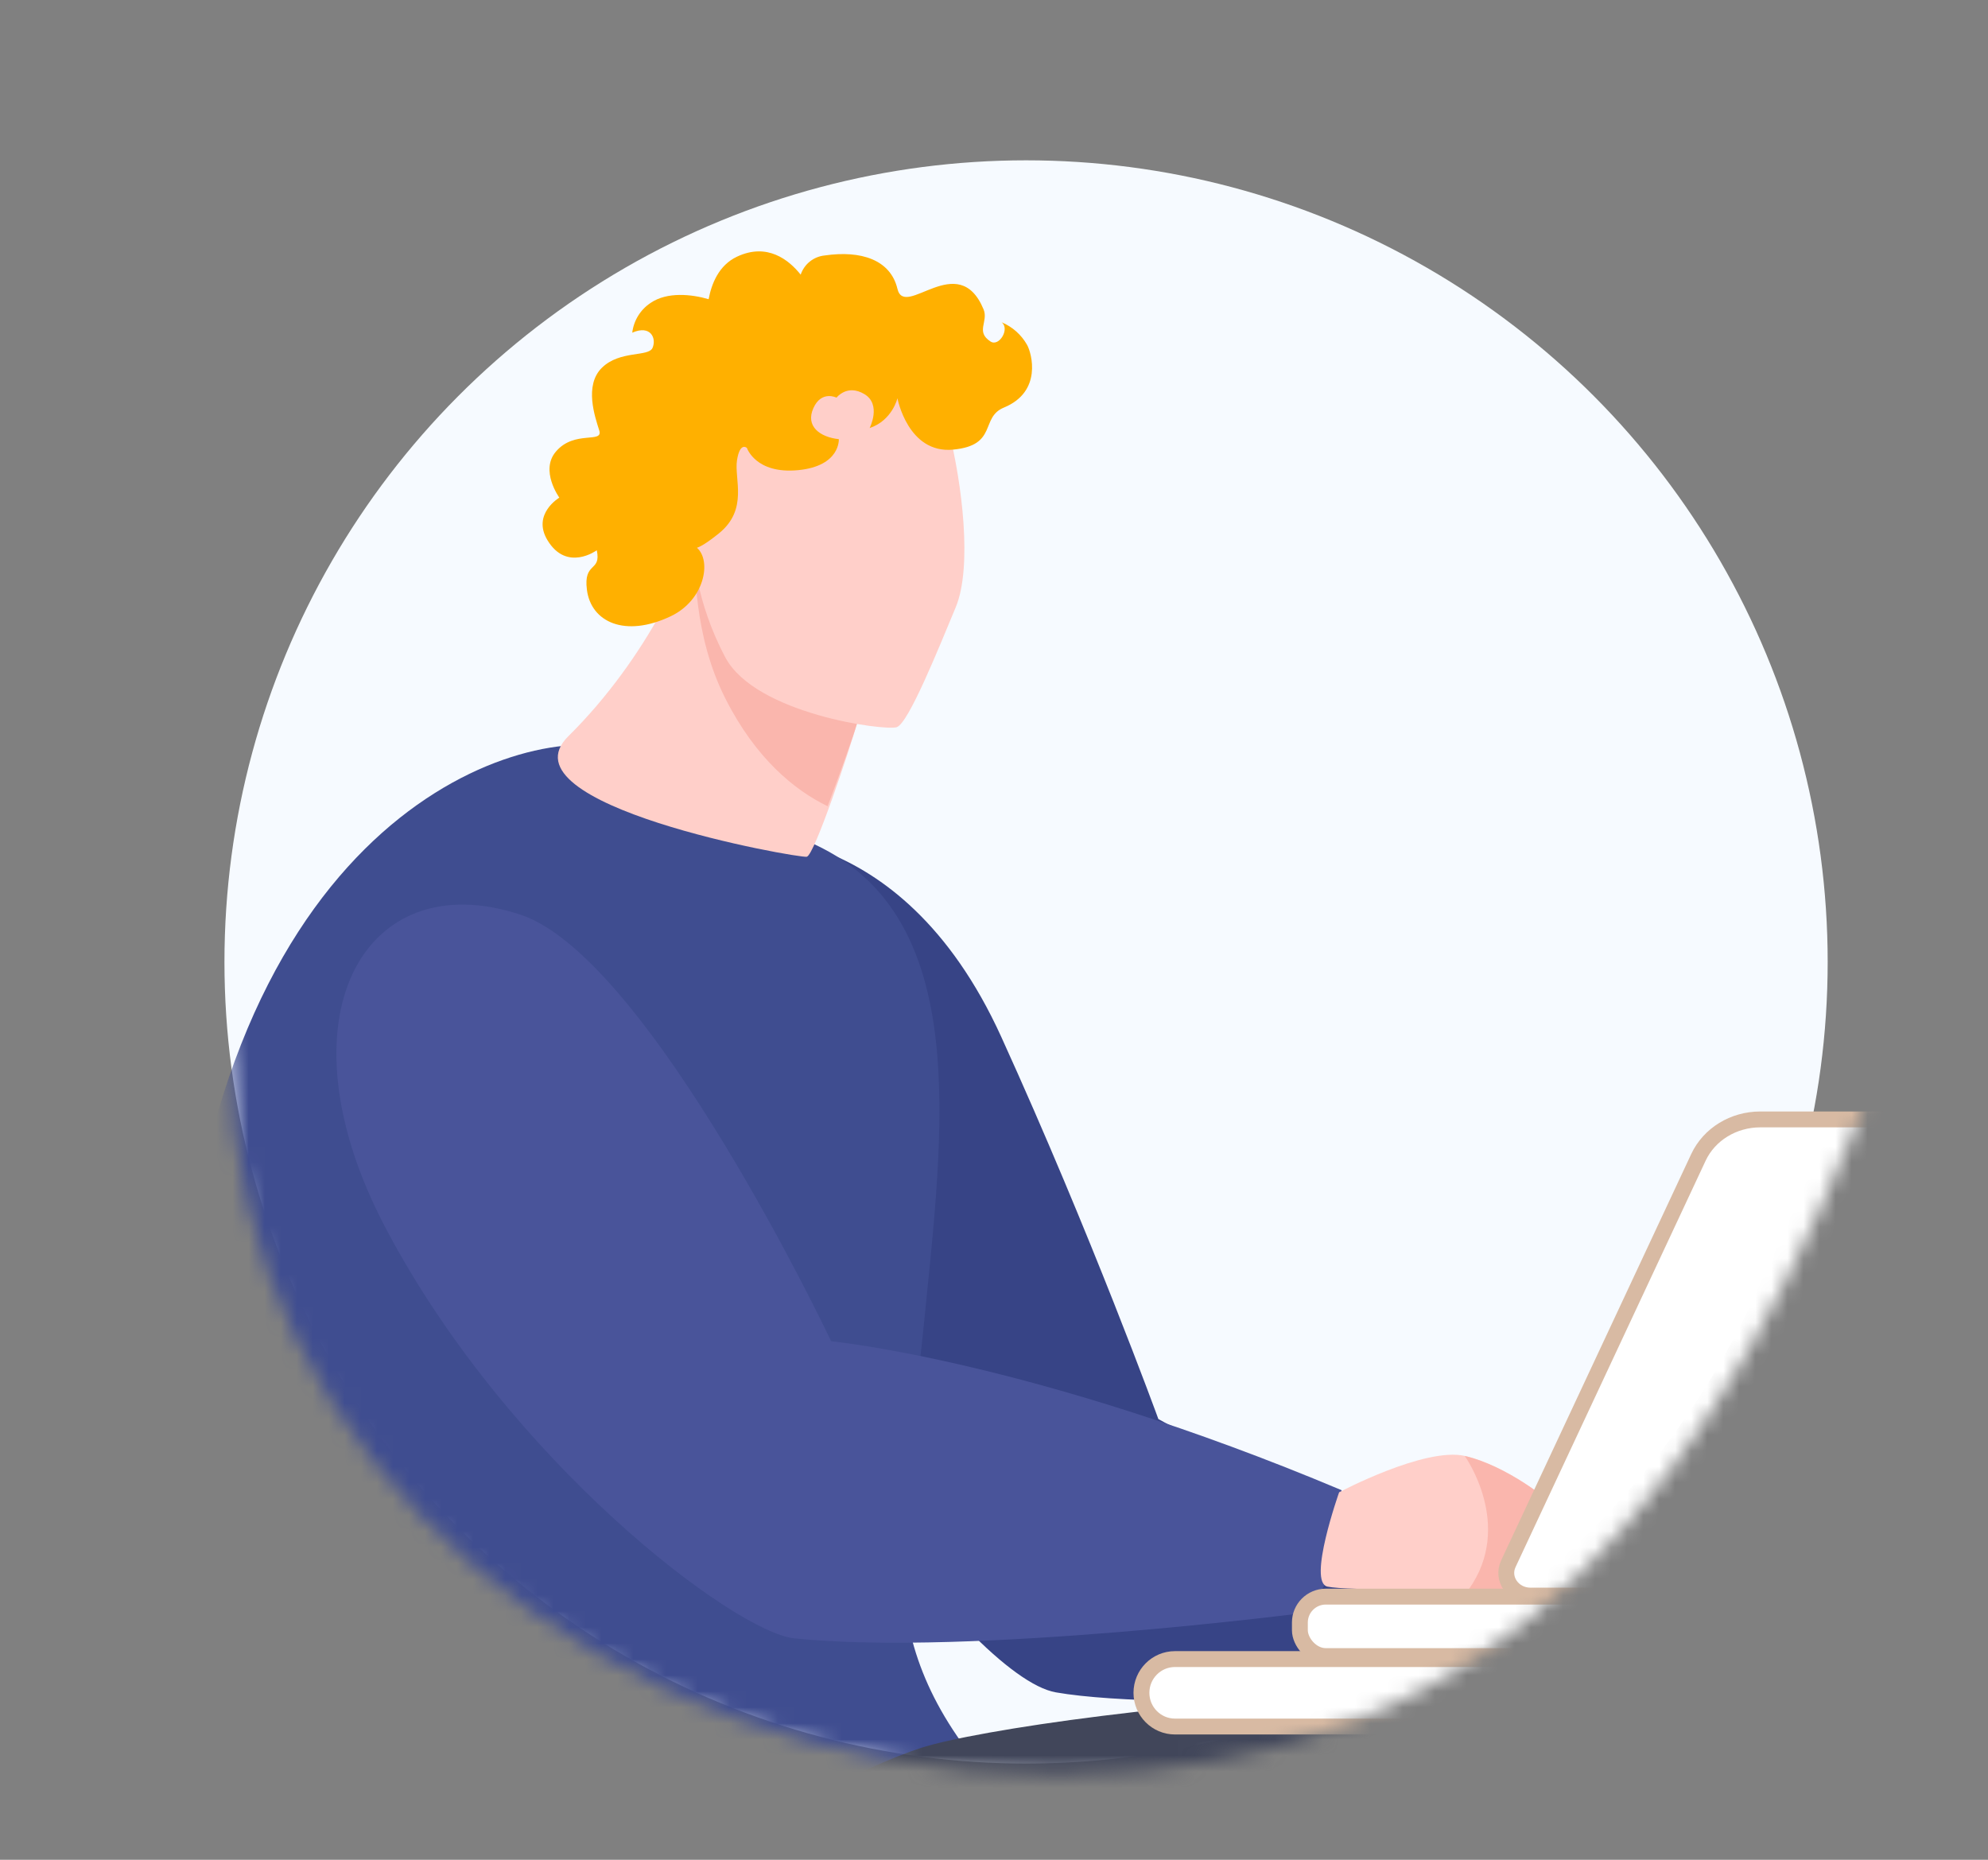 <?xml version="1.0" encoding="UTF-8"?>
<svg width="124px" height="116px" viewBox="0 0 124 116" version="1.1" xmlns="http://www.w3.org/2000/svg" xmlns:xlink="http://www.w3.org/1999/xlink">
    <rect x="0" y="0" width="124" height="116" fill="#808080" stroke="none"/>
    <title>Untitled 2</title>
    <defs>
        <path d="M65.876,110.68 C94.305,110.68 107.671,91.899 117.35,66.126 C127.029,40.352 94.745,0.704 66.316,0.704 C43.666,0.704 7.239,-0.91 0.242,22.068 C-1.543,27.93 14.402,61.124 14.402,66.126 C14.402,90.732 37.448,110.68 65.876,110.68 Z" id="path-1"></path>
        <path d="M69.876,115.68 C98.305,115.68 111.671,96.899 121.35,71.126 C131.029,45.352 98.745,5.704 70.316,5.704 C47.666,5.704 11.239,4.09 4.242,27.068 C2.457,32.93 18.402,66.124 18.402,71.126 C18.402,95.732 41.448,115.68 69.876,115.68 Z" id="path-3"></path>
    </defs>
    <g id="Page-1" stroke="none" stroke-width="1" fill="none" fill-rule="evenodd">
        <circle id="Oval-Copy-4" fill="#F6FAFF" cx="64" cy="60" r="50"></circle>
        <g id="Group-63-Copy-5">
            <mask id="mask-2" fill="white">
                <use xlink:href="#path-1"></use>
            </mask>
            <g id="Mask"></g>
            <g id="character-23" mask="url(#mask-2)">
                <g transform="translate(0.103, 15.68)">
                    <g id="CHAIR" stroke="none" stroke-width="1" fill-rule="evenodd" transform="translate(0, 66.316)" stroke-linecap="round">
                        <path d="M71.6,60.31 L71.6,60.31 C71.6,62.474 69.855,64.228 67.702,64.228 L11.417,64.228 C5.112,64.227 0.001,59.09 -1.34919772e-07,52.752 L-1.34919772e-07,7.853 C-1.34919772e-07,5.776 0.821,3.783 2.283,2.315 C3.746,0.846 5.729,0.022 7.796,0.025 L36.696,0.025 C38.106,0.025 39.459,0.587 40.456,1.59 C41.453,2.592 42.014,3.952 42.013,5.369 L42.013,44.918 C42.013,51.255 47.124,56.392 53.429,56.392 L67.702,56.392 C69.855,56.392 71.6,58.146 71.6,60.31 L71.6,60.31 Z" id="Path" stroke="#D8BAA3" stroke-width="0.99" fill="#FFFFFF" fill-rule="nonzero"></path>
                        <path d="M71.445,61.404 C70.961,63.077 69.436,64.228 67.702,64.228 L11.417,64.228 C5.112,64.227 0.001,59.09 -3.20576898e-16,52.752 L-3.20576898e-16,7.853 C-3.20576898e-16,4.905 1.648,2.207 4.262,0.871 C3.457,2.131 3.029,3.598 3.032,5.096 L3.032,51.753 C3.032,57.122 7.363,61.475 12.705,61.475 L70.744,61.475 C70.979,61.474 71.214,61.45 71.445,61.404 Z" id="Path" stroke="#D8BAA3" stroke-width="0.99" fill="#F0E1D4" fill-rule="nonzero"></path>
                        <path d="M42.157,29.587 L52.841,29.587 C63.186,29.591 71.57,38.021 71.57,48.418 L71.57,61.478" id="Path" stroke="#D8BAA3" stroke-width="0.99"></path>
                    </g>
                    <g id="CHARACTER" stroke="none" stroke-width="1" fill-rule="evenodd" transform="translate(10.684, 0)">
                        <g id="RIGHT_HAND" transform="translate(33.206, 36.423)" fill-rule="nonzero">
                            <path d="M1.385,0.081 C1.385,0.081 12.051,-1.515 18.46,12.57 C24.073,24.904 28.259,36.407 28.259,36.407 C28.259,36.407 36.909,41.27 51.46,46.475 L51.46,53.455 C51.46,53.455 29.268,54.751 21.863,53.455 C16.418,52.503 1.395,32.248 0.351,18.509 C-0.693,4.77 1.385,0.081 1.385,0.081 Z" id="HAND" fill="#374486"></path>
                            <path d="M48.54,53.387 C47.719,53.22 48.318,50.653 48.8,49.069 C49.067,48.199 49.705,47.752 50.556,47.376 C52.248,46.624 55.176,46.186 56.826,46.549 C59.249,47.081 60.805,48.165 62.312,49.937 C62.745,50.444 64.875,52.88 64.875,53.53 L48.54,53.387 Z" id="ARM" fill="#FAB6AD"></path>
                        </g>
                        <path d="M24.376,30.838 C15.18,31.79 -2.574,43.013 0.364,84.223 C2.241,110.575 19.455,123.78 21.535,122.883 C23.615,121.987 58.917,104.499 50.83,95.092 C43.093,86.095 45.611,79.211 46.828,67.027 C48.045,54.843 49.874,41.585 40.042,36.996 C24.111,29.565 26.835,30.582 24.376,30.838 Z" id="TORSO" fill="#3F4D90" fill-rule="nonzero"></path>
                        <g id="LEGS" transform="translate(20.212, 89.824)" fill-rule="nonzero">
                            <g id="PANT" transform="translate(2.888, 3.192)" fill="#383C4D">
                                <path d="M25.346,0.331 C25.346,0.331 63.727,-2.185 73.054,9.315 C82.38,20.815 64.276,66.068 62.447,90.988 C62.447,90.988 53.263,91.946 49.534,90.988 C45.804,90.03 42.559,41.741 51.953,30.05 C51.953,30.05 17.676,38.662 3.751,27.799 C-10.174,16.936 19.551,0.534 25.346,0.331 Z" id="Path"></path>
                            </g>
                            <g id="PANT-2" fill="#41465A">
                                <path d="M0.254,32.147 C0.832,35.393 32.05,44.71 66.797,21.709 C66.797,21.709 72.188,52.049 107.301,72.176 C107.301,72.176 115.032,68.722 117.134,64.073 C117.134,64.073 92.364,32.251 83.544,6.463 C79.839,-4.353 33.244,1.306 26.432,3.523 C19.621,5.741 -2.31,17.682 0.254,32.147 Z" id="Path"></path>
                            </g>
                        </g>
                        <g id="LEFT_HAND" transform="translate(10.106, 40.631)" fill-rule="nonzero">
                            <path d="M11.595,0.75 C19.635,3.435 30.951,27.348 30.951,27.348 C30.951,27.348 43.616,28.568 62.783,36.635 C62.783,36.635 63.225,40.827 60.7,44.262 C60.7,44.262 39.621,47.007 28.657,45.88 C24.949,45.495 10.9,34.933 3.176,20.316 C-3.731,7.241 1.773,-2.528 11.595,0.75 Z" id="HAND-2" fill="#49549A"></path>
                            <g id="ARM-2" transform="translate(61.359, 34.391)">
                                <path d="M1.275,2.377 C1.275,2.377 6.617,-0.459 9.119,0.109 C11.621,0.676 14.635,2.944 14.949,3.574 C15.262,4.204 17.456,7.292 17.456,7.984 C17.456,8.676 10.365,8.419 9.371,8.419 C8.378,8.419 1.816,8.525 0.55,8.261 C-0.716,7.997 1.275,2.377 1.275,2.377 Z" id="Path" fill="#FFCFC9"></path>
                                <path d="M9.366,8.425 C10.365,8.425 17.451,8.678 17.451,7.99 C17.451,7.302 15.256,4.217 14.943,3.58 C14.63,2.943 11.622,0.678 9.113,0.115 C9.113,0.115 12.208,4.435 9.36,8.431" id="Path" fill="#FAB6AD"></path>
                            </g>
                        </g>
                        <g id="HEAD" transform="translate(22.956, 0)" fill-rule="nonzero">
                            <path d="M9.293,17.776 C9.454,19.03 6.672,25.336 1.708,30.24 C-2.648,34.539 16.088,37.867 16.579,37.758 C17.069,37.649 19.257,31.028 19.706,29.477 C20.155,27.925 9.293,17.776 9.293,17.776 Z" id="Path" fill="#FFCFC9"></path>
                            <path d="M19.704,29.477 C19.511,30.145 18.737,32.331 17.881,34.609 C15.813,33.603 13.392,31.633 11.498,27.882 C9.446,23.819 9.702,19.667 9.457,18.595 C9.44,18.396 9.472,18.197 9.549,18.014 C11.183,19.56 20.111,28.066 19.704,29.477 Z" id="Path" fill="#FAB6AD"></path>
                            <path d="M25.461,11.293 C26.242,14.42 26.929,19.663 25.866,22.208 C24.804,24.753 22.928,29.43 22.193,29.675 C21.458,29.921 13.375,28.855 11.498,25.322 C9.621,21.789 9.537,18.838 9.293,17.776 C9.049,16.714 13.457,8.091 19.091,8.255 C24.724,8.419 25.234,10.386 25.461,11.293 Z" id="Path" fill="#FFCFC9"></path>
                            <path d="M28.875,9.741 C27.378,10.358 28.513,12.104 25.699,12.365 C22.885,12.626 22.234,9.159 22.234,9.159 C22.234,9.159 21.913,10.545 20.501,11.018 C20.501,11.018 21.253,9.55 20.175,8.903 C19.096,8.255 18.434,9.122 18.434,9.122 C18.434,9.122 17.494,8.649 16.99,9.778 C16.486,10.907 17.394,11.583 18.578,11.712 C18.578,11.712 18.686,13.389 16.039,13.645 C13.391,13.9 12.845,12.259 12.845,12.259 C12.845,12.259 12.412,11.857 12.227,13.025 C12.042,14.193 12.949,16.089 11.102,17.585 C10.365,18.181 9.947,18.418 9.727,18.486 C10.658,19.295 10.207,21.754 8.097,22.756 C5.231,24.119 3.129,23.112 2.867,21.121 C2.632,19.323 3.773,20.028 3.481,18.642 C3.481,18.642 1.614,20.015 0.406,18.016 C-0.582,16.382 1.145,15.359 1.145,15.359 C1.145,15.359 -0.085,13.664 0.937,12.48 C2.092,11.129 3.898,12.004 3.634,11.165 C3.37,10.326 2.68,8.356 3.803,7.256 C4.926,6.156 6.708,6.598 6.96,6.015 C7.213,5.432 6.853,4.564 5.693,5.07 C5.785,4.308 6.208,3.626 6.848,3.207 C7.877,2.509 9.403,2.672 10.457,2.982 C10.636,2.032 11.082,0.871 12.223,0.331 C14.113,-0.559 15.461,0.525 16.199,1.451 C16.421,0.79 17.009,0.321 17.7,0.254 C19.95,-0.074 21.801,0.514 22.234,2.336 C22.691,4.256 26.032,-0.17 27.605,3.613 C27.926,4.387 27.086,4.998 28.038,5.62 C28.576,5.973 29.268,4.822 28.729,4.419 C29.4,4.698 29.96,5.194 30.319,5.829 C30.608,6.34 31.288,8.75 28.875,9.741 Z" id="Path" fill="#FFB000"></path>
                        </g>
                    </g>
                    <path d="M3.032,95.903 L16.026,95.903 C26.37,95.907 34.754,104.337 34.754,114.734 L34.754,127.794" id="CHAIR-2" stroke="#D8BAA3" stroke-width="0.99" stroke-linecap="round"></path>
                    <g id="TABLE" stroke="none" stroke-width="1" fill-rule="evenodd" transform="translate(71.032, 87.793)">
                        <path d="M76.613,0.009 L2.154,0.009 C0.998,0.009 0.061,0.951 0.061,2.113 L0.061,2.113 C0.061,3.275 0.998,4.217 2.154,4.217 L76.613,4.217 L76.613,0.009 Z" id="Path" fill="#FFFFFF" fill-rule="nonzero"></path>
                        <path d="M76.613,0.009 L2.154,0.009 C0.998,0.009 0.061,0.951 0.061,2.113 L0.061,2.113 C0.061,3.275 0.998,4.217 2.154,4.217 L76.613,4.217" id="Path" stroke="#D8BAA3" stroke-width="0.99"></path>
                        <path d="M44.375,107.695 L56.396,6.472 C56.777,4.314 59.832,4.246 60.307,6.385 L75.281,107.127" id="Path" stroke="#D8BAA3" stroke-width="0.99" stroke-linecap="round"></path>
                    </g>
                    <g id="LAPTOP" stroke="none" stroke-width="1" fill-rule="evenodd" transform="translate(80.85, 54.127)">
                        <rect id="Rectangle" stroke="#D8BAA3" stroke-width="0.99" fill="#FFFFFF" fill-rule="nonzero" x="0.126" y="29.78" width="60.1" height="3.709" rx="1.614"></rect>
                        <path d="M56.487,29.716 L14.505,29.716 C13.42,29.716 12.691,28.667 13.128,27.732 L24.987,2.378 C25.66,0.942 27.171,0.015 28.84,0.015 L70.823,0.015 C71.909,0.015 72.637,1.064 72.199,1.998 L60.34,27.351 C59.669,28.787 58.157,29.716 56.487,29.716 Z" id="Path" stroke="#D8BAA3" stroke-width="0.99" fill="#FFFFFF" fill-rule="nonzero"></path>
                    </g>
                </g>
            </g>
        </g>
        <mask id="mask-4" fill="white">
            <use xlink:href="#path-3"></use>
        </mask>
        <g id="Mask"></g>
    </g>
</svg>
